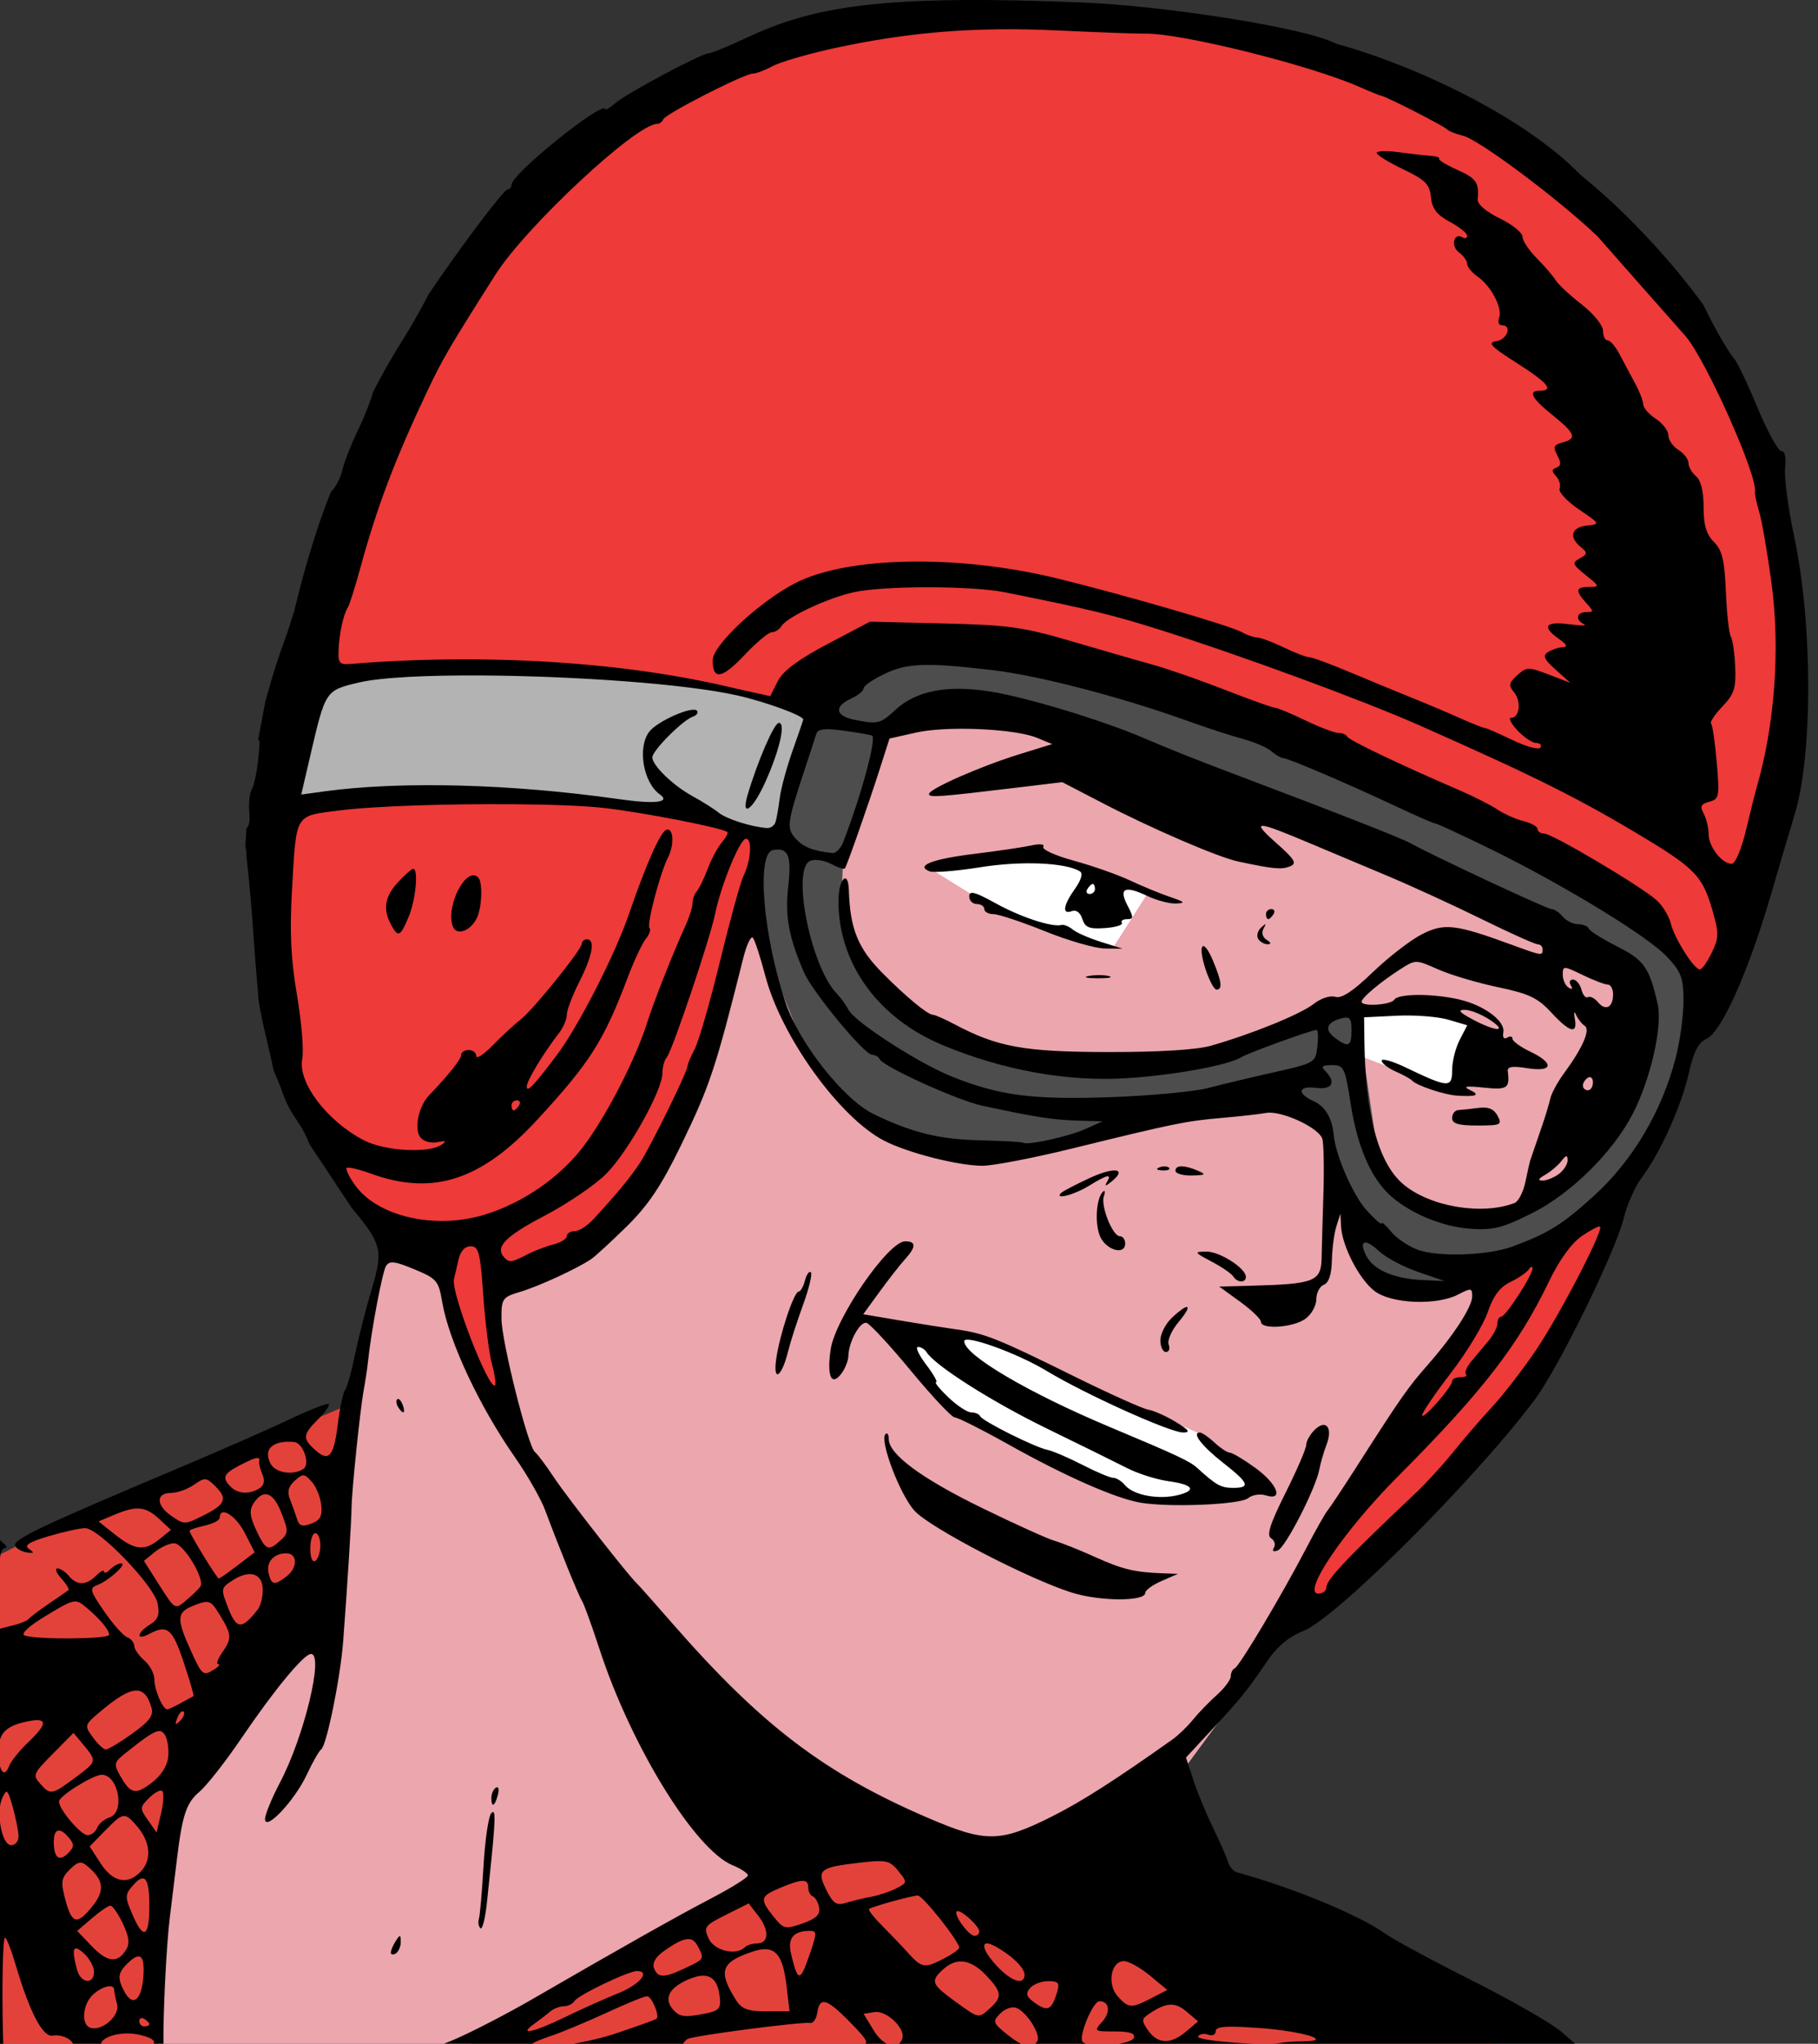 <?xml version="1.0" encoding="UTF-8" standalone="no"?>
<!-- Created with Inkscape (http://www.inkscape.org/) -->

<svg
   xmlns:dc="http://purl.org/dc/elements/1.1/"
   xmlns:cc="http://creativecommons.org/ns#"
   xmlns:rdf="http://www.w3.org/1999/02/22-rdf-syntax-ns#"
   xmlns:svg="http://www.w3.org/2000/svg"
   xmlns="http://www.w3.org/2000/svg"
   xmlns:sodipodi="http://sodipodi.sourceforge.net/DTD/sodipodi-0.dtd"
   xmlns:inkscape="http://www.inkscape.org/namespaces/inkscape"
   width="102.005mm"
   height="114.6mm"
   viewBox="0 0 361.436 406.062"
   id="svg6389"
   version="1.1"
   inkscape:version="0.91 r13725"
   sodipodi:docname="driver helmet.svg">
  <rect x="0" y="0" width="361.436" height="406.062" fill="#333333" stroke="none"/>
  <defs
     id="defs6391" />
  <sodipodi:namedview
     id="base"
     pagecolor="#ffffff"
     bordercolor="#666666"
     borderopacity="1.0"
     inkscape:pageopacity="0.0"
     inkscape:pageshadow="2"
     inkscape:zoom="0.99650604"
     inkscape:cx="-16.921048"
     inkscape:cy="178.91201"
     inkscape:document-units="px"
     inkscape:current-layer="layer1"
     showgrid="false"
     fit-margin-top="0"
     fit-margin-left="0"
     fit-margin-right="0"
     fit-margin-bottom="0"
     inkscape:window-width="1366"
     inkscape:window-height="705"
     inkscape:window-x="-8"
     inkscape:window-y="-8"
     inkscape:window-maximized="1" />
  <g
     inkscape:label="Layer 1"
     inkscape:groupmode="layer"
     id="layer1"
     transform="translate(-1224.106,-567.388)">
    <path
       style="fill:#e3423b;fill-rule:evenodd;stroke:none;stroke-width:1px;stroke-linecap:butt;stroke-linejoin:miter;stroke-opacity:1;fill-opacity:1"
       d="M 70.393 278.684 L 9.387 304.16 L 0 308.852 L 0 406.732 L 31.51 407.402 L 34.861 356.451 L 65.701 320.25 L 70.393 278.684 z M 168.945 365.166 L 91.176 406.732 L 299.004 406.732 L 168.945 365.166 z "
       transform="translate(1224.106,567.388)"
       id="path6984" />
    <path
       style="fill:#eca6ae;fill-rule:evenodd;stroke:none;stroke-width:1px;stroke-linecap:butt;stroke-linejoin:miter;stroke-opacity:1;fill-opacity:1"
       d="m 1255.615,973.45 4.022,-52.963 32.18,-37.543 0.67,-35.532 10.056,-34.862 24.135,8.045 17.431,-6.704 13.408,-17.431 12.068,-36.202 7.375,-23.464 15.419,-37.543 29.498,-4.693 72.405,24.135 56.985,30.169 12.738,18.772 -8.715,22.794 -14.749,20.783 -21.453,10.727 -13.408,26.146 -22.794,34.862 -12.738,21.453 -26.146,35.532 -54.304,-6.704 -27.487,16.09 -46.929,25.476 z"
       id="path6989"
       inkscape:connector-curvature="0" />
    <path
       style="fill:#ffffff;fill-rule:evenodd;stroke:none;stroke-width:1px;stroke-linecap:butt;stroke-linejoin:miter;stroke-opacity:1"
       d="m 1398.258,830.472 20.013,2.309 16.549,7.312 28.673,12.508 11.354,10.391 -11.354,2.694 -8.467,0 -16.549,-5.388 -25.016,-12.508 z"
       id="path6991"
       inkscape:connector-curvature="0" />
    <path
       style="fill:#4d4d4d;fill-rule:evenodd;stroke:none;stroke-width:1px;stroke-linecap:butt;stroke-linejoin:miter;stroke-opacity:1;fill-opacity:1;opacity:1"
       d="M 180.975 127.66 L 163.285 134.736 L 152.127 167.666 L 150.494 184.811 L 161.107 211.209 L 172.539 223.998 L 193.221 230.258 L 220.707 224.816 L 246.289 217.74 L 262.617 222.91 L 273.23 255.295 L 284.934 256.385 L 296.908 254.479 L 299.629 252.846 L 318.951 240.328 L 332.559 220.189 L 338.816 197.328 L 320.312 175.83 L 220.98 132.832 L 180.975 127.66 z M 194.311 140.996 L 322.762 191.342 L 325.754 213.385 L 313.779 232.436 L 300.99 242.232 L 288.471 241.961 L 274.592 233.797 L 269.693 200.596 L 264.795 200.596 L 243.84 208.76 L 217.986 211.752 L 190.5 207.398 L 170.361 191.07 L 167.367 176.375 L 167.641 170.387 L 176.621 144.262 L 194.311 140.996 z "
       transform="translate(1224.106,567.388)"
       id="path6993" />
    <path
       style="fill:#ffffff;fill-rule:evenodd;stroke:none;stroke-width:1px;stroke-linecap:butt;stroke-linejoin:miter;stroke-opacity:1"
       d="m 1494.049,768.484 18.314,0.502 7.275,3.763 -6.523,11.54 -19.067,-7.275 z"
       id="path7004"
       inkscape:connector-curvature="0" />
    <path
       style="fill:#ee3a38;fill-rule:evenodd;stroke:none;stroke-width:1px;stroke-linecap:butt;stroke-linejoin:miter;stroke-opacity:1;fill-opacity:1"
       d="m 1324.798,850.986 -3.266,-29.664 15.512,-5.171 13.063,-8.981 13.879,-25.854 12.246,-47.353 10.886,-32.113 17.689,-6.804 25.854,1.905 64.226,22.044 46.809,23.676 14.696,13.335 5.715,13.879 -8.981,24.765 -12.246,13.879 -20.955,13.063 -6.531,14.424 -26.398,38.372 -4.354,16.056 17.689,-17.145 28.575,-30.48 13.063,-22.588 8.164,-20.955 16.873,-37.284 12.518,-45.176 0.817,-29.391 -4.354,-29.664 -17.689,-30.48 -38.916,-36.467 -48.714,-17.689 -59.599,-2.721 -34.834,5.987 -40.549,22.316 -29.936,40.277 -16.328,42.726 -11.43,53.612 3.81,47.081 12.518,23.949 16.873,12.519 4.354,15.512 z"
       id="path7000"
       inkscape:connector-curvature="0" />
    <path
       style="fill:#b3b3b3;fill-rule:evenodd;stroke:#000000;stroke-width:1px;stroke-linecap:butt;stroke-linejoin:miter;stroke-opacity:1"
       d="m 1279.079,729.338 5.987,-27.759 25.037,-1.361 35.651,0.544 19.05,2.721 20.955,4.626 -7.076,27.214 -20.139,-7.076 -24.765,-1.905 -35.651,-0.816 -16.056,2.177 z"
       id="path6998"
       inkscape:connector-curvature="0" />
    <path
       style="fill:#ffffff;fill-rule:evenodd;stroke:none;stroke-width:1px;stroke-linecap:butt;stroke-linejoin:miter;stroke-opacity:1"
       d="m 1408.5,739.633 9.282,5.77 10.286,5.018 17.311,5.268 7.025,-11.039 -23.081,-7.777 z"
       id="path7002"
       inkscape:connector-curvature="0"
       sodipodi:nodetypes="ccccccc" />
    <path
       style="fill:#000000"
       d="m 1415.428,567.396 0,0.002 c -20.467,0.138 -31.688,2.255 -42.32,7.232 -3.97,1.859 -7.651,3.379 -8.18,3.379 -1.407,0 -16.315,7.959 -18.486,9.869 -1.02,0.898 -1.92,1.425 -2,1.174 -0.534,-1.684 -18.645,12.92 -18.645,15.035 0,0.508 -0.348,0.922 -0.773,0.922 -0.74,0 -9.505,11.634 -15.711,20.854 -5.06,9.724 -6.151,9.851 -11.065,19.484 -0.389,1.55 -1.756,4.992 -3.037,7.648 -1.281,2.656 -2.636,6.108 -3.01,7.672 -0.698,2.915 -2.338,4.525 -2.338,4.525 -3.19,7.935 -5.732,17.125 -7.244,23.542 -2.749,8.901 -2.486,6.377 -5.746,17.95 l -1.449,7.732 c 0.394,-0.133 0.326,0.916 0.02,3.818 -0.275,2.6 -0.849,5.294 -1.277,5.986 -0.428,0.692 -0.652,2.726 -0.498,4.52 0.145,1.684 0.054,2.585 -0.565,3.234 l -0.223,3.553 c 0.155,0.456 0.248,1.156 0.215,1.98 1.277,10.979 1.383,17.475 2.354,27.538 0,2.616 2.247,10.938 3.045,14.964 l 1.41,3.432 c 2.188,6.472 3.639,5.944 5.727,11.272 8.441,12.72 0,0 8.441,12.72 5.963,7.133 6.256,8.357 3.9,16.223 -1.129,3.768 -2.604,9.552 -3.279,12.852 -0.675,3.3 -1.559,6.45 -1.965,7 -0.406,0.55 -1.061,3.594 -1.453,6.764 -0.812,6.564 -1.784,7.674 -4.541,5.18 -2.523,-2.284 -2.448,-3.023 0.623,-6.094 1.408,-1.408 2.36,-2.764 2.113,-3.01 -0.246,-0.246 -3.761,1.125 -7.811,3.047 -4.05,1.922 -13.888,6.242 -21.863,9.6 -27.471,11.565 -33.095,14.23 -32.68,15.479 0.19,0.57 1.207,1.173 2.262,1.34 1.51,0.239 1.618,0.098 0.502,-0.662 -1.062,-0.725 -0.08,-1.363 3.932,-2.555 2.941,-0.874 6.195,-1.588 7.232,-1.588 2.694,0 13.683,11.41 14.389,14.939 0.452,2.26 0.113,3.2 -1.527,4.225 -2.645,1.652 -2.797,3.274 -0.176,1.871 3.637,-1.947 4.643,-1.129 6.893,5.609 1.22,3.654 2.095,6.692 1.945,6.75 -0.15,0.058 -1.278,0.668 -2.508,1.355 -1.23,0.688 -2.452,1.25 -2.715,1.25 -0.894,0 -2.549,-3.859 -2.549,-5.943 0,-1.142 -0.9,-2.845 -2,-3.787 -1.1,-0.942 -2,-2.241 -2,-2.885 0,-0.644 -0.633,-1.412 -1.406,-1.709 -0.773,-0.297 -2.822,-2.599 -4.555,-5.117 -2.869,-4.17 -2.988,-4.64 -1.344,-5.268 2.276,-0.869 6.019,-4.289 4.693,-4.289 -0.544,0 -1.529,0.539 -2.189,1.199 -0.66,0.66 -1.199,0.852 -1.199,0.428 0,-0.424 -0.708,-0.063 -1.572,0.801 -1.976,1.975 -3.827,1.999 -5.428,0.07 -0.685,-0.825 -1.71,-1.5 -2.277,-1.5 -0.568,0 -0.215,0.902 0.783,2.006 0.999,1.103 1.63,2.15 1.404,2.324 -0.226,0.176 -1.985,1.387 -3.91,2.695 -1.925,1.308 -3.725,2.669 -4,3.023 -0.275,0.354 -1.738,0.946 -3.25,1.316 l -2.441,0.598 0,22.053 c 0.62,-1.989 2.25,-2.977 5.537,-3.635 0.997,-0.199 1.744,-0.272 2.244,-0.209 1.501,0.188 0.769,1.587 -2.193,4.391 -1.707,1.615 -3.413,3.745 -3.789,4.732 -0.659,1.726 -1.395,1.513 -1.799,0 l 0,8.002 c 0.088,-0.598 0.226,-1.152 0.435,-1.613 0.402,-0.884 0.658,-1.356 0.906,-1.297 0.319,0.076 0.627,1.029 1.213,3.111 0.619,2.2 1.128,4.787 1.131,5.75 0,0.963 -0.649,1.75 -1.449,1.75 -1.095,0 -1.955,-2.18 -2.236,-4.568 l 0,44.01 0.648,0 -0.059,-2.191 c -0.234,-8.604 -0.041,-18.442 0.371,-18.854 0.015,-0.015 0.034,-0.021 0.055,-0.016 0.309,0.075 1.21,2.369 2.086,5.346 2.764,9.396 5.389,14.433 7.356,14.109 1.686,-0.277 3.53,0.522 4.066,1.605 l 5.568,0 c 0.182,-1.179 2.92,-2.155 5.719,-2.031 0.467,0.021 0.936,0.072 1.395,0.158 2.56,0.48 3.72,1.168 3.354,1.873 l 1.943,0 c -0.097,-5.607 0.543,-19.202 1.242,-24.941 0.536,-4.4 1.196,-9.8 1.465,-12 1.043,-8.519 1.861,-10.948 4.416,-13.098 1.453,-1.222 5.212,-6.008 8.354,-10.633 6.589,-9.701 12.432,-16.77 13.859,-16.77 2.596,0 -1.367,16.415 -6.166,25.537 -1.639,3.116 -2.98,6.38 -2.98,7.252 0,2.593 5.896,-3.659 8.289,-8.789 1.155,-2.475 2.449,-4.742 2.875,-5.039 1.077,-0.75 3.813,-14.194 4.367,-21.451 0.809,-10.606 1.648,-23.936 1.668,-26.51 0.026,-3.332 1.722,-19.723 2.432,-23.5 0.31,-1.65 0.682,-4.125 0.826,-5.5 0.647,-6.178 2.855,-17.887 3.6,-19.092 0.249,-0.404 0.556,-0.638 1.045,-0.689 0.815,-0.085 2.139,0.341 4.564,1.346 4.459,1.848 4.839,2.289 5.547,6.459 1.33,7.831 7.379,20.75 14.449,30.865 2.456,3.514 5.158,8.239 6.004,10.5 2.936,7.846 6.709,17.117 7.371,18.111 0.366,0.55 1.916,4.825 3.443,9.5 6.324,19.354 18.962,39.87 26.48,42.984 1.671,0.692 3.039,1.599 3.039,2.014 0,0.415 -3.263,2.458 -7.25,4.541 -6.929,3.619 -17.228,9.417 -35.75,20.131 -4.675,2.704 -11.425,6.202 -15,7.774 -0.88,0.387 -1.661,0.707 -2.422,0.998 l 17.537,0 c 0.4,-0.316 1.876,-0.94 3.635,-1.518 2.062,-0.678 7.014,-2.738 11.004,-4.578 3.99,-1.84 7.673,-3.346 8.184,-3.346 0.921,0 2.559,3.853 1.904,4.477 -0.188,0.179 -3.839,1.494 -8.113,2.924 -2.528,0.846 -5.553,1.556 -8.336,2.041 l 21.727,0 c 0.164,-0.333 0.483,-0.696 0.861,-0.93 1.063,-0.657 22.77,-3.492 24.447,-3.193 0.563,0.1 1.178,-0.831 1.367,-2.068 0.216,-1.413 0.606,-2.128 1.367,-2.084 0.979,0.057 2.573,1.369 5.205,4.061 2.747,2.81 3.541,3.809 2.984,4.215 l 4.254,0 c -0.882,-0.467 -1.804,-1.353 -2.58,-2.623 l -2.027,-3.318 2.213,-0.348 c 0.147,-0.023 0.298,-0.031 0.455,-0.024 2.352,0.102 5.652,3.413 5.033,5.274 -0.153,0.461 -0.382,0.805 -0.664,1.039 l 24.248,0 c -0.784,-0.388 -1.694,-0.998 -2.783,-1.879 -2.81,-2.273 -2.895,-2.534 -1.328,-4.131 0.69,-0.703 1.671,-1.162 2.471,-1.213 0.267,-0.017 0.512,0.012 0.721,0.092 2.091,0.802 4.953,5.37 4.164,6.646 -0.118,0.191 -0.251,0.349 -0.391,0.484 l 10.066,0 c -0.34,-0.112 -0.587,-0.254 -0.695,-0.43 -0.755,-1.222 2.112,-8.012 3.383,-8.012 1.973,0 2.268,2.167 0.553,4.062 -1.708,1.887 -1.645,1.938 2.484,1.938 2.945,0 4.112,0.381 3.824,1.25 -0.172,0.518 -1.412,0.928 -2.955,1.191 l 26.834,0 c -5.042,-0.164 -11.493,-0.853 -11.131,-1.439 0.31,-0.502 1.224,-0.661 2.031,-0.352 0.81,0.311 1.469,0 1.469,-0.691 0,-0.598 0.792,-0.882 2.967,-0.9 1.305,-0.011 3.107,0.073 5.535,0.244 8.693,0.614 15.287,2.606 8.83,2.668 -1.742,0.017 -3.768,0.161 -4.5,0.32 -0.324,0.071 -0.794,0.118 -1.34,0.15 l 59.943,0 -2.668,-2.342 c -1.865,-1.637 -9.887,-6.241 -17.828,-10.23 -7.941,-3.989 -15.787,-8.229 -17.438,-9.422 -4.89,-3.536 -18.475,-9.131 -29.273,-12.057 -0.7,-0.19 -1.51,-1.142 -1.799,-2.117 -0.289,-0.975 -1.626,-4.024 -2.971,-6.774 -1.345,-2.75 -3.101,-7.005 -3.904,-9.457 l -1.461,-4.457 5.203,-5.6 c 5.753,-6.189 6.893,-7.602 11.062,-13.715 1.897,-2.781 4.25,-4.729 7,-5.799 6.564,-2.554 34.172,-30.108 46.039,-45.947 4.706,-6.281 16.071,-29.411 17.701,-36.025 0.678,-2.75 2.296,-6.41 3.596,-8.133 3.661,-4.851 7.918,-14.276 9.361,-20.727 0.966,-4.318 1.89,-6.113 3.523,-6.857 3.007,-1.37 8.341,-13.315 12.854,-28.783 2.006,-6.875 4.078,-13.876 4.604,-15.559 3.693,-11.821 3.689,-37.94 -0.01,-55.344 -1.216,-5.721 -2.035,-11.909 -1.82,-13.75 0.244,-2.093 -0.042,-3.348 -0.766,-3.348 -0.636,0 -2.834,-4.048 -4.885,-8.994 -2.05,-4.947 -4.149,-9.254 -4.664,-9.572 -2.636,-3.56 -5.945,-10.5 -5.945,-10.5 -6.74,-9.217 -15.607,-18.682 -24.424,-25.818 -11.408,-11.716 -33.153,-21.826 -48.586,-26.043 -6.099,-3.264 -34.923,-7.586 -50.438,-8.195 -9.198,-0.361 -17.047,-0.534 -23.869,-0.488 z m 7.047,5.816 c 3.805,-0.048 7.723,0.028 11.822,0.221 8.25,0.387 16.069,0.674 17.377,0.639 6.952,-0.19 32.698,6.185 42.623,10.553 2.2,0.968 4.225,1.788 4.5,1.822 0.921,0.115 12.493,6.03 13,6.645 0.275,0.333 1.695,0.899 3.156,1.256 3.193,0.781 18.988,12.585 26.76,19.998 5.937,6.78 12.224,13.845 17.516,19.852 4.095,4.783 14.428,27.984 13.781,30.945 -0.076,0.351 0.309,2.151 0.856,4 0.546,1.849 1.646,8.227 2.445,14.172 1.756,13.065 0.632,28.262 -3.01,40.691 -0.242,0.825 -1.167,4.537 -2.055,8.25 -0.937,3.92 -2.143,6.75 -2.877,6.75 -1.939,0 -4.572,-3.395 -4.572,-5.895 0,-1.23 -0.44,-3.057 -0.977,-4.061 -0.78,-1.457 -0.555,-1.933 1.119,-2.371 1.958,-0.512 2.054,-1.021 1.478,-7.775 -0.339,-3.974 -0.849,-7.458 -1.133,-7.742 -0.284,-0.284 0.728,-1.815 2.248,-3.402 2.349,-2.452 2.731,-3.633 2.551,-7.855 -0.117,-2.733 -0.509,-5.446 -0.871,-6.031 -0.362,-0.586 -0.804,-4.597 -0.984,-8.914 -0.263,-6.301 -0.733,-8.253 -2.381,-9.9 -1.508,-1.508 -2.051,-3.344 -2.051,-6.93 0,-3.116 -0.542,-5.328 -1.5,-6.123 -0.825,-0.685 -1.5,-1.86 -1.5,-2.613 0,-0.753 -0.9,-1.932 -2,-2.619 -1.1,-0.687 -2,-1.988 -2,-2.893 0,-0.904 -1.125,-2.382 -2.5,-3.283 -1.375,-0.901 -2.506,-2.19 -2.506,-2.865 0,-0.675 -0.74,-2.577 -1.637,-4.227 -0.897,-1.65 -2.278,-4.237 -3.068,-5.75 -0.79,-1.512 -1.854,-2.75 -2.363,-2.75 -0.51,0 -0.926,-0.862 -0.926,-1.916 0,-1.069 -1.879,-3.378 -4.25,-5.223 -2.337,-1.819 -4.67,-3.994 -5.184,-4.834 -0.513,-0.84 -2.201,-2.799 -3.75,-4.354 -1.549,-1.555 -2.816,-3.474 -2.816,-4.264 0,-0.79 -2.038,-2.425 -4.527,-3.635 -2.666,-1.295 -4.469,-2.833 -4.385,-3.738 0.313,-3.392 -0.249,-4.207 -4.084,-5.924 -2.198,-0.984 -3.811,-1.974 -3.584,-2.201 0.227,-0.227 -0.562,-0.484 -1.754,-0.572 -1.192,-0.088 -4.079,-0.417 -6.416,-0.73 -2.337,-0.314 -4.244,-0.242 -4.236,0.16 0.01,0.402 2.371,1.86 5.25,3.24 4.43,2.123 5.281,2.975 5.533,5.547 0.225,2.289 1.15,3.5 3.75,4.9 1.898,1.022 3.453,2.264 3.453,2.76 0,0.496 -0.42,0.643 -0.932,0.326 -1.715,-1.06 -2.396,1.744 -0.721,2.969 0.909,0.665 1.652,1.695 1.652,2.291 0,0.596 0.943,1.746 2.098,2.555 2.692,1.885 4.979,6.28 4.252,8.174 -0.31,0.808 -0.066,1.469 0.543,1.469 2.1,0 1.102,2.861 -1.109,3.18 -1.818,0.262 -1.099,1.032 4,4.273 6.196,3.939 7.564,5.547 4.717,5.547 -2.482,0 -1.718,1.491 2.5,4.881 4.529,3.64 4.888,4.653 1.924,5.428 -1.727,0.452 -1.896,0.878 -1.008,2.537 0.792,1.48 0.749,2.111 -0.174,2.449 -0.951,0.349 -0.968,0.746 -0.07,1.701 0.644,0.686 0.962,1.794 0.705,2.463 -0.257,0.669 1.466,2.527 3.828,4.129 4.267,2.894 4.277,2.914 1.545,3.229 -3.051,0.351 -3.583,2.248 -1.188,4.236 1.409,1.169 1.392,1.394 -0.18,2.273 -1.57,0.879 -1.452,1.209 1.188,3.32 2.788,2.231 2.821,2.348 0.68,2.348 -2.681,0.006 -2.816,0.725 -0.596,3.178 1.54,1.702 1.54,1.828 0,1.828 -1.942,0 -2.208,1.581 -0.404,2.404 0.688,0.319 -0.662,0.316 -3,0 -4.723,-0.639 -5.494,0.489 -2,2.926 1.571,1.096 1.798,1.59 0.75,1.637 -0.825,0.037 -2.136,0.471 -2.912,0.963 -1.133,0.717 -0.837,1.408 1.5,3.504 l 2.912,2.611 -4.285,-1.643 c -4.035,-1.547 -4.402,-1.538 -6.26,0.143 -1.672,1.513 -1.769,2.025 -0.641,3.371 1.493,1.78 1.128,5.088 -0.562,5.088 -0.606,0 -0.044,1.125 1.248,2.5 1.292,1.375 2.971,2.5 3.732,2.5 0.761,0 1.133,0.41 0.824,0.91 -0.309,0.5 -2.809,-0.175 -5.555,-1.5 -2.746,-1.325 -5.245,-2.41 -5.553,-2.41 -0.308,0 -2.447,-0.848 -4.754,-1.887 -2.307,-1.038 -6.67,-2.883 -9.695,-4.098 -3.025,-1.215 -8.595,-3.514 -12.379,-5.111 -3.784,-1.597 -7.384,-2.918 -8,-2.938 -0.616,-0.019 -2.921,-0.904 -5.121,-1.967 -2.2,-1.063 -4.569,-1.946 -5.264,-1.965 -0.695,-0.019 -2.045,-0.49 -3,-1.045 -2.149,-1.249 -23.3,-7.401 -36.736,-10.686 -19.664,-4.807 -41.764,-4.407 -52.111,0.945 -7.125,3.685 -16.389,12.33 -16.389,15.293 0,4.022 1.835,3.734 6.293,-0.986 2.367,-2.506 4.822,-4.557 5.455,-4.557 0.633,0 1.511,-0.562 1.951,-1.25 1.164,-1.819 9.091,-5.528 14.301,-6.693 5.967,-1.335 23.499,-1.327 30.174,0.014 16.893,3.393 21.303,4.461 30.826,7.469 16.037,5.065 40.232,13.968 51.5,18.949 23.142,10.23 32.038,14.682 45,22.52 9.668,5.846 11.327,7.595 13.145,13.846 1.447,4.976 1.447,5.732 -0.014,8.795 l 0,-0.004 c -0.879,1.843 -1.944,3.346 -2.365,3.346 -1.168,-0.01 -5.052,-6.153 -5.785,-9.148 -0.357,-1.46 -1.625,-3.533 -2.816,-4.605 -3.071,-2.765 -20.745,-13.24 -22.338,-13.24 -0.73,0 -1.326,-0.4 -1.326,-0.891 0,-0.49 -1.238,-1.196 -2.75,-1.568 -1.512,-0.372 -3.875,-1.421 -5.25,-2.332 -1.375,-0.911 -4.75,-2.624 -7.5,-3.805 -11.586,-4.976 -22.023,-9.955 -22.334,-10.654 -0.183,-0.412 -0.972,-0.75 -1.754,-0.75 -0.782,0 -3.755,-1.125 -6.605,-2.5 -2.85,-1.375 -5.557,-2.5 -6.016,-2.5 -0.459,0 -4.889,-1.585 -9.846,-3.521 -4.956,-1.937 -11.359,-4.17 -14.229,-4.963 -2.869,-0.793 -10.167,-2.9 -16.217,-4.682 -9.75,-2.872 -12.663,-3.28 -25.617,-3.586 l -14.615,-0.346 -8.385,4.41 c -5.723,3.01 -8.859,5.327 -9.883,7.299 -0.825,1.589 -1.51,2.973 -1.521,3.076 -0.012,0.103 -3.387,-0.631 -7.5,-1.631 -21.323,-5.185 -49.268,-6.935 -75.979,-4.76 -2.18,0.178 -2.484,-0.181 -2.375,-2.797 0.138,-3.322 0.942,-6.992 1.857,-8.473 0.328,-0.531 1.431,-4.016 2.451,-7.746 3.358,-12.275 6.898,-21.613 13.371,-35.281 2.968,-6.267 4.462,-8.817 13.502,-23.043 6.072,-9.556 27.959,-29.957 32.139,-29.957 0.488,0 1.037,-0.405 1.221,-0.9 0.398,-1.074 16.129,-9.1 17.836,-9.1 0.654,0 2.384,-0.652 3.844,-1.449 1.46,-0.798 6.704,-2.348 11.654,-3.443 11.347,-2.511 21.762,-3.758 33.178,-3.9 z m -14.893,126.299 c 3.168,-0.097 7.417,0.261 13.957,1.035 9.096,1.077 25.262,5.274 38.258,9.934 4.125,1.479 9.3,3.167 11.5,3.752 2.2,0.585 4.71,1.674 5.578,2.42 0.868,0.746 1.917,1.357 2.332,1.357 0.956,0 12.874,5.092 22.393,9.566 4.017,1.888 7.563,3.434 7.881,3.434 0.318,0 5.158,2.237 10.756,4.971 14.512,7.087 31.512,17.447 35.31,21.518 2.821,3.023 3.25,4.184 3.25,8.787 0,2.917 -0.695,7.988 -1.543,11.266 -2.764,10.685 -8.608,20.519 -16.359,27.523 -6.267,5.664 -9.026,7.373 -16.098,9.98 -4.878,1.799 -14.842,2.127 -18.877,0.621 -1.857,-0.693 -4.22,-2.302 -5.25,-3.574 -1.03,-1.272 -1.873,-2.01 -1.873,-1.641 0,0.37 -1.346,-0.801 -2.99,-2.602 -2.666,-2.919 -6.126,-10.79 -6.527,-14.85 -0.346,-3.498 -1.677,-5.767 -4.002,-6.826 -3.419,-1.558 -3.115,-3.108 0.519,-2.648 3.174,0.402 3.999,-1.124 1.799,-3.324 -0.933,-0.933 -0.638,-1.201 1.322,-1.201 2.373,0 2.59,0.453 3.723,7.74 1.281,8.242 3.894,14.405 7.594,17.916 3.821,3.626 10.426,6.434 16.1,6.848 4.62,0.336 6.406,-0.111 12.391,-3.105 7.698,-3.851 16.071,-12.118 19.992,-19.742 3.539,-6.88 5.934,-17.362 4.959,-21.701 -1.653,-7.355 -2.68,-8.82 -8.09,-11.545 -2.909,-1.465 -5.44,-3.057 -5.623,-3.537 -0.183,-0.48 -1.14,-0.873 -2.127,-0.873 -0.987,0 -2.354,-0.675 -3.039,-1.5 -0.685,-0.825 -1.692,-1.5 -2.238,-1.5 -0.874,0 -23.205,-10.427 -28.129,-13.135 -1.792,-0.985 -14.64,-6.03 -32.633,-12.811 -9.606,-3.62 -14.704,-5.639 -20.5,-8.119 -8.182,-3.501 -23.229,-8.05 -30.316,-9.164 -8.671,-1.363 -14.771,-0.161 -18.979,3.74 -2.905,2.694 -3.382,2.803 -8.08,1.863 -3.764,-0.753 -4.044,-2.635 -0.625,-4.193 1.375,-0.626 2.5,-1.548 2.5,-2.049 0,-0.501 1.94,-1.823 4.311,-2.938 2.22,-1.044 4.306,-1.596 7.475,-1.693 z m -87.455,2.082 c 18.098,0.123 40.316,1.637 50.67,3.99 5.559,1.264 13,3.987 13,4.758 0,0.131 -0.954,2.922 -2.121,6.203 -1.167,3.281 -2.318,7.54 -2.557,9.465 -0.239,1.925 -0.621,4.062 -0.848,4.75 -0.227,0.688 -0.989,1.204 -1.693,1.148 -3.203,-0.256 -8.015,-1.785 -9.572,-3.041 -0.94,-0.758 -3.284,-2.239 -5.209,-3.291 -3.877,-2.118 -8,-6.095 -8,-7.717 0,-1.32 5.992,-7.349 8,-8.051 0.825,-0.288 1.21,-0.838 0.858,-1.221 -0.908,-0.984 -7.891,2.1 -9.473,4.184 -2.378,3.132 -1.215,10.069 2.086,12.434 2.262,1.62 -0.903,1.988 -8.182,0.951 -21.267,-3.031 -43.335,-3.612 -58.441,-1.539 l -4.65,0.637 1.836,-7.887 c 2.98,-12.799 2.989,-12.81 9.623,-14.373 4.439,-1.046 13.815,-1.474 24.674,-1.4 z m 58.82,9.416 c -0.921,0 -4.186,7.514 -6.191,14.25 -1.429,4.799 1.015,3.056 3.506,-2.5 2.857,-6.372 4.085,-11.75 2.686,-11.75 z m 36.436,1.17 c 5.829,8.9e-4 12.132,0.664 14.914,1.811 l 3,1.236 -6.5,2.01 c -7.76,2.401 -18,6.901 -18,7.91 0,0.74 1.962,0.597 17.5,-1.273 l 9,-1.084 8,4.152 c 9.853,5.115 22.985,10.767 27,11.621 6.979,1.484 8.567,1.636 10.238,0.975 1.492,-0.59 1.072,-1.311 -2.738,-4.699 -5.104,-4.538 -4.181,-4.512 7,0.205 3.575,1.508 10.371,4.365 15.102,6.348 4.731,1.983 13.184,5.857 18.785,8.611 5.601,2.754 10.618,5.008 11.148,5.008 0.531,0 0.965,0.45 0.965,1 0,1.321 -0.082,1.308 -6.213,-0.936 -11.138,-4.076 -13.346,-4.33 -17.807,-2.055 -2.236,1.141 -6.622,4.529 -9.744,7.529 -3.96,3.805 -6.216,5.286 -7.461,4.891 -1.011,-0.321 -2.886,0.299 -4.326,1.432 -2.593,2.039 -12.356,6.002 -20.449,8.299 -2.831,0.804 -10.433,1.265 -20.5,1.244 -16.654,-0.035 -21.894,-0.989 -30.486,-5.553 -1.917,-1.018 -3.826,-1.852 -4.242,-1.852 -1.024,0 -5.453,-3.671 -10.09,-8.363 -4.814,-4.872 -6.379,-8.75 -6.613,-16.387 -0.13,-4.25 -2.068,-2.25 -2.068,2.135 0,12.446 7.852,23.285 20.764,28.66 11.966,4.981 24.768,7.285 36.447,6.557 9.514,-0.594 20.327,-2.577 22.961,-4.211 1.358,-0.843 13.886,-5.377 14.877,-5.387 0.302,-0.002 0.377,1.476 0.166,3.283 -0.378,3.236 -0.509,3.313 -8.549,5.117 -4.491,1.008 -10.416,2.422 -13.166,3.143 -2.75,0.721 -11.525,1.542 -19.5,1.824 -15.45,0.548 -22.142,-0.333 -31.613,-4.164 -6.581,-2.662 -19.064,-10.733 -20.367,-13.168 -0.554,-1.036 -1.595,-2.481 -2.314,-3.211 -5.228,-5.306 -9.142,-24.955 -5.268,-26.441 0.934,-0.358 2.792,-0.067 4.129,0.648 1.337,0.716 2.559,1.113 2.717,0.883 0.436,-0.637 4.65,-12.643 6.883,-19.613 l 1.986,-6.195 5.314,-1.189 c 2.294,-0.513 5.622,-0.751 9.119,-0.75 z m -26.934,0.096 c 0.768,-0.014 1.778,0.07 3.09,0.246 2.617,0.35 5.279,0.799 5.916,0.996 1.024,0.317 -2.123,11.969 -5.738,21.242 -0.482,1.238 -1.449,2.188 -2.148,2.113 -3.818,-0.409 -5.739,-1.169 -7.297,-2.891 -1.862,-2.057 -1.718,-3.062 2.062,-14.473 0.911,-2.75 1.835,-5.591 2.053,-6.312 0.182,-0.603 0.783,-0.899 2.062,-0.922 z m -62.559,14.895 c 7.595,0.055 14.445,0.301 18.406,0.758 7.909,0.913 23.269,3.911 24.41,4.764 0.226,0.169 -0.263,1.097 -1.086,2.062 -0.823,0.966 -2.092,3.331 -2.82,5.256 -0.729,1.925 -1.702,3.929 -2.164,4.451 -0.462,0.522 -0.84,1.578 -0.84,2.348 0,0.769 -0.647,2.818 -1.438,4.551 -2.486,5.45 -6.259,14.991 -7.57,19.15 -2.246,7.122 -7.847,18.083 -12.408,24.279 -4.709,6.396 -12.379,11.715 -20.201,14.012 -9.818,2.883 -21.082,0.248 -25.508,-5.967 -1.151,-1.616 -1.89,-3.143 -1.641,-3.393 0.249,-0.249 2.436,0.265 4.859,1.141 12.328,4.457 21.943,1.316 33.117,-10.816 10.466,-11.364 13.133,-15.566 17.928,-28.256 1.247,-3.3 2.852,-6.71 3.566,-7.58 0.714,-0.87 1.038,-1.843 0.719,-2.162 -0.603,-0.603 2.119,-10.947 3.684,-13.994 1.305,-2.543 1.101,-5.999 -0.326,-5.523 -1.16,0.387 -4.082,6.972 -7.436,16.76 -2.805,8.185 -10.127,22.467 -14.424,28.135 -4.541,5.99 -5.855,7.367 -5.889,6.16 -0.031,-1.139 3.156,-6.437 6.467,-10.748 0.825,-1.074 1.5,-2.685 1.5,-3.58 0,-0.895 1.123,-3.841 2.496,-6.547 2.613,-5.15 3.197,-8.42 1.504,-8.42 -0.55,0 -1,0.376 -1,0.836 0,1.167 -9.829,13.338 -12.246,15.164 -1.092,0.825 -3.51,3.057 -5.371,4.959 -1.861,1.902 -3.383,2.915 -3.383,2.25 0,-0.664 -0.675,-1.209 -1.5,-1.209 -0.825,0 -1.5,0.428 -1.5,0.949 0,0.857 -2.483,3.986 -6.393,8.059 -2.117,2.205 -3.031,6.776 -1.682,8.402 0.632,0.761 2.144,1.166 3.361,0.9 1.607,-0.351 1.843,-0.221 0.861,0.475 -2.539,1.801 -11.357,1.308 -15.531,-0.867 -7.331,-3.821 -13.148,-11.516 -12.219,-16.162 0.331,-1.653 -0.137,-7.336 -1.039,-12.627 -1.204,-7.065 -1.473,-12.544 -1.012,-20.625 0.9,-15.772 0.416,-14.948 9.469,-16.109 6.887,-0.884 21.618,-1.326 34.277,-1.234 z m 46.518,6.855 c 1.293,-0.017 0.992,4.423 -0.504,7.426 -0.564,1.133 -2.645,8.696 -4.625,16.809 -1.98,8.112 -4.246,15.987 -5.035,17.5 -0.789,1.513 -1.438,3.049 -1.441,3.414 -0.01,1.119 -7.41,16.149 -9.52,19.336 -1.913,2.89 -4.527,6.049 -9.19,11.109 -1.211,1.315 -2.899,2.391 -3.75,2.391 -0.851,0 -1.547,0.441 -1.547,0.98 0,0.54 -1.208,1.284 -2.684,1.654 -1.476,0.37 -3.838,1.277 -5.25,2.014 -2.929,1.529 -3.472,1.614 -4.4,0.686 -2.084,-2.084 -0.071,-4.231 7.851,-8.377 4.684,-2.451 10.267,-6.257 12.408,-8.457 4.385,-4.506 11.074,-16.515 11.074,-19.883 0,-1.219 0.392,-2.644 0.871,-3.166 1.042,-1.136 8.573,-23.471 9.594,-28.451 1.184,-5.774 4.956,-14.968 6.146,-14.984 z m 58.709,1.135 c -0.411,-0.052 -1.076,0.011 -1.922,0.197 -1.594,0.35 -6.718,1.107 -11.387,1.682 -8.409,1.036 -11.782,2.354 -8.877,3.469 0.808,0.31 5.368,-0.059 10.133,-0.822 8.106,-1.298 16.899,-0.927 19.748,0.834 0.632,0.391 0.252,1.71 -0.998,3.465 -2.353,3.304 -2.611,5.191 -0.607,4.422 0.85,-0.326 1.672,0.29 2.072,1.551 0.543,1.713 1.357,2.042 4.494,1.822 2.106,-0.148 3.621,-0.607 3.367,-1.02 -0.254,-0.412 0.212,-0.75 1.037,-0.75 1.316,0 1.325,-0.338 0.072,-2.75 -1.775,-3.418 -0.536,-3.992 3.986,-1.846 1.85,0.878 4.419,1.548 5.711,1.49 1.916,-0.086 1.704,-0.322 -1.15,-1.283 -1.925,-0.648 -5.525,-2.127 -8,-3.287 -2.475,-1.16 -7.504,-2.931 -11.176,-3.934 -3.671,-1.003 -6.417,-2.241 -6.102,-2.752 0.168,-0.271 0.01,-0.437 -0.402,-0.488 z m -52.291,1.021 c 2.154,0.037 2.595,1.943 1.988,7.32 -0.667,5.918 0.096,10.08 3.141,17.1 1.672,3.855 11.928,16.27 13.508,16.35 0.642,0.033 1.317,0.412 1.5,0.844 0.624,1.468 15.448,8.204 20.4,9.27 10.59,2.279 14.116,2.831 18.934,2.967 l 5,0.143 -3.5,1.572 c -3.248,1.459 -11.64,3.289 -12.256,2.674 -0.149,-0.149 -4.09,-0.362 -8.758,-0.475 -7.971,-0.193 -13.456,-1.552 -20.986,-5.201 -5.929,-2.873 -14.791,-14.069 -17.494,-22.1 -4.507,-13.391 -5.859,-29.783 -2.506,-30.369 0.38,-0.066 0.722,-0.099 1.029,-0.094 z m -72.578,3.828 c -0.301,0 -1.651,1.191 -3,2.646 -2.639,2.848 -3.059,5.35 -1.416,8.42 1.419,2.651 1.845,2.466 3.516,-1.533 1.414,-3.383 1.994,-9.533 0.9,-9.533 z m 11.961,1.281 c -2.362,0.032 -5.399,6.708 -4.061,10.195 0.703,1.832 3.339,0.971 4.676,-1.527 1.091,-2.039 1.309,-7.279 0.342,-8.246 -0.295,-0.295 -0.62,-0.426 -0.957,-0.422 z m 123.147,1.719 c 0.243,0 0.441,0.45 0.441,1 0,0.55 -0.476,1 -1.059,1 -0.582,0 -0.781,-0.45 -0.441,-1 0.34,-0.55 0.816,-1 1.059,-1 z m -23.982,1.779 c -0.417,0.003 -0.576,0.242 -0.576,0.691 0,0.842 0.675,1.529 1.5,1.529 0.825,0 1.5,0.45 1.5,1 0,0.55 0.813,1 1.807,1 0.994,0 5.606,1.531 10.25,3.402 l 0,0.002 c 4.644,1.871 10.018,3.415 11.943,3.432 l 3.5,0.031 -4.281,-1.338 c -2.355,-0.735 -4.895,-1.847 -5.644,-2.469 -0.75,-0.622 -1.748,-1.028 -2.219,-0.904 -1.884,0.497 -8.142,-1.56 -13.105,-4.309 -2.57,-1.423 -3.979,-2.073 -4.674,-2.068 z m 59.482,3.221 c -0.582,0 -1.059,0.45 -1.059,1 0,0.55 0.199,1 0.441,1 0.243,0 0.719,-0.45 1.059,-1 0.34,-0.55 0.141,-1 -0.441,-1 z m -1.193,3.029 c -0.074,-0.03 -0.345,0.185 -0.832,0.635 -0.693,0.639 -0.957,1.652 -0.588,2.25 0.37,0.598 1.208,1.08 1.863,1.07 0.783,-0.01 0.719,-0.313 -0.188,-0.887 -0.816,-0.517 -1.062,-1.43 -0.604,-2.236 0.3,-0.527 0.422,-0.802 0.348,-0.832 z m -102.043,2.604 c 0.061,-0.012 0.116,0.007 0.164,0.062 0.383,0.443 1.492,3.841 2.465,7.551 3.172,12.103 14.753,28.17 23.609,32.758 4.694,2.432 14.758,4.994 19.584,4.994 2.121,-0.002 10.155,-1.551 17.855,-3.441 20.371,-5.001 22.563,-5.447 29.807,-6.076 3.613,-0.314 7.512,-0.752 8.666,-0.975 2.999,-0.578 10.653,2.956 11.236,5.188 0.271,1.037 0.363,5.917 0.205,10.846 -0.158,4.929 -0.317,10.619 -0.352,12.645 -0.083,4.81 -1.314,5.308 -13.963,5.646 l -6.4,0.17 4.15,3.006 c 2.283,1.653 4.15,3.453 4.15,4 0,1.565 6.318,1.16 8.777,-0.562 1.222,-0.856 2.223,-2.608 2.223,-3.893 0,-1.285 0.675,-2.596 1.5,-2.912 0.986,-0.378 1.534,-2.044 1.6,-4.857 0.055,-2.355 0.46,-5.406 0.9,-6.781 l 0.801,-2.5 0.121,2.5 c 0.19,3.9 3.547,10.436 6.588,12.828 3.309,2.603 12.387,2.996 16.74,0.725 2.513,-1.311 2.75,-1.279 2.75,0.367 0,2.096 -3.718,7.81 -8.957,13.766 -3.819,4.342 -5.264,6.409 -13.842,19.814 -2.815,4.4 -5.502,8.453 -5.971,9.006 -0.469,0.553 -2.377,3.928 -4.24,7.5 -4.878,9.351 -13.273,23.438 -14.199,23.828 -0.435,0.183 -0.791,0.896 -0.791,1.584 0,0.688 -1.25,2.365 -2.777,3.727 -1.528,1.361 -3.665,3.574 -4.75,4.916 -1.085,1.342 -2.927,3.115 -4.092,3.939 -11.54,8.172 -18.09,12.353 -23.951,15.291 -10.317,5.171 -13.114,5.206 -24.516,0.318 -20.618,-8.839 -33.228,-18.415 -50.914,-38.668 -3.574,-4.093 -6.749,-7.666 -7.057,-7.941 -1.55,-1.387 -13.839,-17.081 -16.445,-21 -1.646,-2.475 -3.365,-4.772 -3.82,-5.106 -1.376,-1.006 -6.677,-22.093 -6.678,-26.566 -8e-4,-3.956 0.195,-4.23 3.75,-5.293 3.762,-1.125 11.423,-4.664 14.146,-6.535 0.801,-0.55 3.977,-3.475 7.059,-6.5 4.227,-4.149 6.856,-8.079 10.707,-16 5.755,-11.838 6.896,-15.26 12.424,-37.305 0.58,-2.312 1.307,-3.978 1.736,-4.062 z m 89.684,1.725 c -0.501,0.071 -0.459,1.756 0.492,4.639 0.727,2.203 1.7,4.004 2.162,4.004 1.225,0 1.035,-1.595 -0.674,-5.686 -0.874,-2.091 -1.591,-3.012 -1.98,-2.957 z m 42.406,3.141 c 0.953,-0.002 2.074,0.493 4.314,1.484 2.468,1.092 7.815,2.681 11.881,3.531 6.144,1.284 7.933,2.131 10.592,5.016 3.695,4.009 5.29,4.424 4.695,1.221 -0.235,-1.269 -0.129,-1.596 0.244,-0.75 0.363,0.825 1.135,1.809 1.715,2.186 1.19,0.773 -0.366,4.342 -4.121,9.457 -1.269,1.728 -2.489,3.978 -2.711,5 -0.222,1.022 -0.949,3.432 -1.615,5.357 -1.292,3.735 -2.132,6.188 -2.398,7 -0.09,0.275 -0.51,2.157 -0.933,4.182 -0.424,2.024 -1.396,3.92 -2.16,4.213 -6.511,2.499 -16.912,0.729 -22.18,-3.775 -4.92,-4.207 -7.498,-13.815 -7.68,-28.619 l -0.055,-4.5 6.5,-0.318 c 3.575,-0.175 8.189,0.181 10.254,0.791 l 3.754,1.109 -1.504,2.91 c -0.827,1.6 -1.504,4.311 -1.504,6.025 0,3.564 -0.737,3.519 -9.25,-0.561 -2.612,-1.252 -4.75,-1.858 -4.75,-1.346 0,0.512 1.238,1.476 2.75,2.141 1.512,0.664 2.975,1.468 3.25,1.785 0.868,1.002 6.398,2.861 9,3.025 3.888,0.246 4.68,-0.117 2.5,-1.15 -1.45,-0.687 -0.693,-0.811 2.75,-0.449 4.733,0.497 5.263,0.141 4.82,-3.232 -0.123,-0.935 0.899,-1.1 3.881,-0.623 5.132,0.821 5.431,-0.98 0.549,-3.309 -1.925,-0.918 -3.5,-2.062 -3.5,-2.543 0,-0.481 -0.48,-0.577 -1.066,-0.215 -0.63,0.39 -0.937,-0.043 -0.75,-1.057 0.413,-2.234 -3.808,-5.378 -8.762,-6.527 -5.25,-1.217 -12.157,-1.194 -12.922,0.043 -0.651,1.054 -6.5,1.423 -6.5,0.41 0,-0.778 3.725,-3.912 7.619,-6.41 1.558,-0.999 2.341,-1.5 3.293,-1.502 z m 29.629,1.199 c 0.51,0.008 1.498,0.471 3.41,1.395 2.173,1.05 4.423,1.908 5,1.908 0.577,0 1.049,0.874 1.049,1.941 0,2.603 -1.49,3.377 -3,1.559 -0.675,-0.813 -1.575,-1.263 -2,-1 -0.425,0.263 -1.007,-0.418 -1.293,-1.512 -0.286,-1.094 -1.038,-1.988 -1.672,-1.988 -0.634,0 -0.832,0.519 -0.44,1.154 0.442,0.715 0.274,0.883 -0.441,0.441 -0.635,-0.392 -1.154,-1.547 -1.154,-2.564 0,-0.895 0.031,-1.342 0.541,-1.334 z m -92.672,1.422 c -0.725,-0.004 -1.486,0.054 -2.107,0.174 -1.244,0.239 -0.462,0.444 1.738,0.455 2.2,0.011 3.218,-0.185 2.262,-0.436 -0.478,-0.125 -1.168,-0.19 -1.893,-0.193 z m 72.631,6.889 c 1.1,0.003 3.35,0.899 5,1.992 3.757,2.488 1.204,2.4 -3.5,-0.121 -2.56,-1.372 -2.963,-1.871 -1.5,-1.871 z m -23.492,1.553 c 0.803,0.04 0.992,0.717 0.992,2.533 0,3.232 -0.628,3.503 -3.35,1.441 -2.11,-1.599 -1.603,-3.052 1.334,-3.82 0.42,-0.11 0.756,-0.168 1.023,-0.154 z m 48.381,11.822 c 0.359,0.016 0.611,0.415 0.611,1.059 0,0.857 -0.45,1.559 -1,1.559 -0.55,0 -1,-0.424 -1,-0.941 0,-0.517 0.45,-1.219 1,-1.559 0.138,-0.085 0.269,-0.122 0.389,-0.117 z m -213.33,4.617 c 0.583,0 0.781,0.45 0.441,1 -0.34,0.55 -0.816,1 -1.059,1 -0.242,0 -0.441,-0.45 -0.441,-1 0,-0.55 0.476,-1 1.059,-1 z m 191.883,1.438 c -0.218,0.009 -0.447,0.03 -0.689,0.062 -1.513,0.2 -3.314,0.394 -4.002,0.432 -0.688,0.038 -1.25,0.743 -1.25,1.568 0,1.135 1.226,1.5 5.035,1.5 4.666,0 4.96,-0.141 4.002,-1.932 -0.639,-1.194 -1.571,-1.696 -3.096,-1.631 z m 16.75,9.672 c 0.19,-0.028 0.265,0.236 0.277,0.781 0.017,0.764 -0.756,1.986 -1.719,2.717 -0.963,0.731 -2.425,1.329 -3.25,1.33 -1.042,10e-4 -0.889,-0.348 0.5,-1.145 1.1,-0.631 2.549,-1.856 3.219,-2.721 0.478,-0.618 0.783,-0.935 0.973,-0.963 z m -76.478,2 c -0.78,0 -1.213,0.297 -1.213,0.891 0,0.55 1.462,0.969 3.25,0.93 2.724,-0.059 2.926,-0.209 1.25,-0.93 -1.381,-0.594 -2.507,-0.891 -3.287,-0.891 z m -3.297,0.014 c -0.347,-0.014 -0.743,0.049 -1.104,0.193 -0.798,0.319 -0.561,0.557 0.604,0.605 1.054,0.043 1.645,-0.193 1.312,-0.525 -0.166,-0.166 -0.465,-0.259 -0.812,-0.273 z m -10.102,0.801 c -0.98,0.015 -2.704,0.507 -4.893,1.521 -2.767,1.282 -5.306,2.607 -5.643,2.943 -1.434,1.434 2.49,0.439 5.494,-1.393 3.793,-2.313 4.641,-2.489 3.594,-0.746 -0.516,0.86 -0.226,0.824 0.93,-0.113 1.805,-1.464 1.777,-2.232 0.518,-2.213 z m -1.971,4.082 c -0.056,-0.004 -0.132,0.035 -0.229,0.121 -1.349,1.203 -1.708,6.234 -0.631,8.834 1.155,2.787 5.016,3.924 5.016,1.477 0,-0.791 -0.472,-1.438 -1.049,-1.438 -1.443,0 -3.864,-6.04 -3.186,-7.947 0.228,-0.641 0.246,-1.035 0.078,-1.047 z m 98.434,7.066 c 0.068,-0.005 0.117,0.006 0.143,0.033 0.697,0.734 -8.063,17.588 -12.74,24.514 -2.556,3.784 -6.469,8.848 -8.697,11.254 -2.228,2.405 -5.724,6.456 -7.768,9 -2.044,2.544 -5.386,6.199 -7.428,8.125 -13.571,12.797 -17.787,17.245 -17.787,18.764 0,0.682 -0.716,1.238 -1.592,1.238 -3.4,0 5.153,-12.589 15.816,-23.279 16.705,-16.746 23.95,-26.083 29.992,-38.654 2.083,-4.334 4.479,-7.657 6.555,-9.092 1.575,-1.089 3.029,-1.87 3.506,-1.902 z m -138.027,2.938 c -3.357,0.017 -13.87,15.273 -14.801,21.477 -0.793,5.288 0.144,7.425 2.115,4.824 0.755,-0.995 1.387,-2.577 1.404,-3.514 0.052,-2.789 2.297,-6.897 3.6,-6.586 0.666,0.159 4.648,4.452 8.85,9.539 4.201,5.088 8.121,9.25 8.711,9.25 0.59,0 5.413,2.429 10.721,5.398 11.211,6.271 21.184,10.669 26.141,11.527 5.754,0.997 19.901,0.408 21.469,-0.893 0.795,-0.659 2.366,-0.906 3.492,-0.549 3.647,1.157 2.334,-2.266 -2.102,-5.479 -2.283,-1.653 -4.551,-3.006 -5.041,-3.006 -0.49,0 -1.858,-0.9 -3.039,-2 -1.181,-1.1 -2.499,-2 -2.928,-2 -1.679,0 0.403,2.702 4.639,6.019 5.129,4.017 5.511,4.981 1.977,4.981 -2.414,0 -3.364,-0.53 -7.152,-3.982 -1.446,-1.319 -4.065,-2.542 -17.258,-8.07 -16.244,-6.807 -29.047,-14.337 -29.047,-17.082 0,-1.441 10.522,2.346 16.414,5.906 7.617,4.603 24.498,12.221 27.086,12.221 1.545,9e-4 1.22,-0.474 -1.424,-2.086 -1.883,-1.148 -4.358,-2.251 -5.5,-2.451 -1.142,-0.2 -7.926,-3.256 -15.076,-6.791 -14.841,-7.337 -17.447,-8.373 -23,-9.145 -2.2,-0.305 -7.281,-1.11 -11.291,-1.787 l -7.289,-1.232 3.275,-4.5 c 1.802,-2.475 4.071,-5.371 5.041,-6.438 2.234,-2.455 2.238,-3.565 0.014,-3.553 z m 91.484,0.248 c 0.532,-0.015 1.478,0.533 2.715,1.695 1.343,1.262 4.828,3.117 7.746,4.123 l 5.305,1.828 -4.377,-0.201 c -5.618,-0.259 -9.66,-1.97 -11.125,-4.707 -0.947,-1.769 -0.948,-2.719 -0.264,-2.738 z m -177.863,0.742 c 1.606,0 1.917,1.21 2.514,9.75 0.375,5.362 1.147,11.484 1.715,13.602 0.568,2.118 0.85,4.031 0.629,4.252 -1.189,1.189 -8.841,-18.576 -8.17,-21.104 0.146,-0.55 0.539,-2.237 0.873,-3.75 0.392,-1.78 1.253,-2.75 2.439,-2.75 z m 146.244,1.045 c -2.471,0.042 -2.412,0.151 1.07,1.99 2.027,1.071 3.966,2.4 4.309,2.955 0.782,1.266 2.506,1.322 2.506,0.082 0,-1.724 -5.252,-5.071 -7.885,-5.027 z m 64.734,3.039 c 0.082,0.025 0.131,0.126 0.135,0.311 0.023,1.315 -5.356,9.604 -6.234,9.604 -0.412,0.001 -0.75,0.609 -0.75,1.35 0,0.741 -0.787,2.278 -1.75,3.416 -0.963,1.138 -2.501,2.969 -3.418,4.068 -0.917,1.1 -1.405,2.263 -1.084,2.584 0.322,0.322 -0.165,0.584 -1.082,0.584 -0.917,0 -1.666,0.356 -1.666,0.789 0,1.154 -5.911,7.878 -5.959,6.779 -0.022,-0.512 2.546,-4.291 5.709,-8.398 3.163,-4.108 6.459,-9.538 7.326,-12.068 1.119,-3.267 2.424,-5.009 4.5,-6.006 1.608,-0.772 3.254,-1.897 3.658,-2.5 0.253,-0.377 0.479,-0.553 0.615,-0.512 z m -143.471,1.02 c -0.322,-0.061 -0.757,0.63 -1.035,1.691 -0.317,1.214 -0.886,2.205 -1.264,2.205 -0.929,0 -3.782,8.582 -4.459,13.414 -0.665,4.748 1.097,3.601 2.367,-1.541 0.458,-1.855 1.796,-6.014 2.973,-9.24 1.177,-3.227 1.873,-6.131 1.549,-6.455 -0.041,-0.041 -0.085,-0.066 -0.131,-0.074 z m 74.836,6.959 c -0.409,0.031 -1.411,0.712 -2.9,2.111 -1.273,1.196 -2.314,3.221 -2.314,4.5 0,1.279 0.499,2.326 1.107,2.326 0.609,0 0.852,-0.663 0.541,-1.473 -0.311,-0.81 0.582,-2.835 1.982,-4.5 1.656,-1.968 2.11,-3.004 1.584,-2.965 z m -53.393,7.938 c 0.583,0 1.344,0.461 1.691,1.023 1.643,2.658 13.001,9.867 23.914,15.18 6.639,3.232 13.839,6.779 15.998,7.881 2.159,1.102 5.872,2.27 8.25,2.596 4.735,0.649 5.584,1.749 2.074,2.689 -3.938,1.055 -9.087,0.136 -10.801,-1.93 -0.657,-0.792 -1.702,-1.443 -2.322,-1.443 -0.62,0 -3.377,-1.162 -6.127,-2.576 -2.75,-1.415 -5.876,-2.754 -6.947,-2.977 -2.56,-0.531 -12.959,-5.731 -13.387,-6.693 -0.183,-0.412 -0.974,-0.75 -1.758,-0.75 -0.784,0 -2.84,-1.35 -4.566,-3 -1.726,-1.65 -2.824,-3 -2.439,-3 0.385,0 -0.502,-1.575 -1.971,-3.5 -1.468,-1.925 -2.192,-3.5 -1.609,-3.5 z m -103.438,10.326 c -0.039,0.01 -0.077,0.032 -0.109,0.065 -0.262,0.262 -0.179,0.956 0.184,1.543 0.986,1.595 1.563,1.286 0.887,-0.477 -0.285,-0.743 -0.689,-1.203 -0.961,-1.131 z m 184.07,5.162 c -0.489,0 -1.116,0.315 -1.82,1.02 -0.9,0.9 -1.635,2.225 -1.635,2.947 0,0.722 -1.855,5.019 -4.121,9.547 -3.07,6.133 -3.801,8.429 -2.871,9.004 0.687,0.424 0.942,1.266 0.568,1.871 -0.418,0.677 -0.119,0.886 0.779,0.541 1.542,-0.592 7.568,-12.362 8.264,-16.141 0.225,-1.223 0.869,-3.435 1.432,-4.914 0.887,-2.333 0.479,-3.873 -0.596,-3.875 z m -86.85,1.699 c -0.077,-0.01 -0.161,0.034 -0.25,0.123 -1.252,1.252 2.937,12.232 5.842,15.311 3.236,3.429 22.508,13.43 31.166,16.172 5.585,1.769 14.637,1.804 14.637,0.059 0,-0.521 1.462,-1.583 3.25,-2.359 l 3.25,-1.414 -3,-0.107 c -5.624,-0.203 -8.033,-0.783 -13.518,-3.26 -3.016,-1.362 -6.607,-2.795 -7.982,-3.184 -1.375,-0.389 -7.9,-3.34 -14.5,-6.559 -12.017,-5.861 -18.5,-10.657 -18.5,-13.685 0,-0.667 -0.164,-1.081 -0.395,-1.096 z m -119.303,1.648 c 0.456,-0.018 0.949,-10e-5 1.478,0.045 1.801,0.166 3.265,4.423 1.842,5.354 -2.057,1.344 -5.54,0.79 -6.518,-1.037 -1.347,-2.518 0,-4.234 3.197,-4.361 z m -5.721,3.228 c 0.284,0.042 0.347,0.275 0.26,0.686 -0.087,0.412 0.202,1.583 0.645,2.602 0.531,1.222 0.33,2.151 -0.592,2.734 -1.96,1.241 -4.285,1.125 -5.695,-0.285 -1.809,-1.809 -1.485,-2.603 1.75,-4.275 2.064,-1.067 3.159,-1.53 3.633,-1.461 z m 9.064,3.441 c 0.454,0.021 0.885,0.428 1.615,1.236 0.873,0.967 1.733,3.048 1.912,4.623 0.253,2.228 -0.183,3.055 -1.963,3.731 -1.78,0.675 -2.408,0.484 -2.83,-0.863 -0.299,-0.953 -0.927,-2.702 -1.397,-3.887 -0.625,-1.577 -0.38,-2.583 0.918,-3.758 0.815,-0.738 1.29,-1.103 1.744,-1.082 z m -19.496,0.787 c 0.577,0.053 1.12,0.534 2.068,1.482 2.372,2.372 1.883,3.529 -2.393,5.662 -3.851,1.925 -3.87,1.924 -6.604,0.01 -2.901,-2.032 -2.872,-4.443 0.055,-4.443 1.253,0 3.322,-0.731 4.598,-1.625 1.087,-0.761 1.698,-1.135 2.275,-1.082 z m 12.043,2.967 c 1.076,0.07 2.113,1.29 3.035,3.639 1.446,3.681 1.433,4.098 -0.162,5.541 -2.431,2.2 -2.883,2.013 -4.793,-1.992 -1.264,-2.651 -1.424,-3.985 -0.627,-5.25 0.849,-1.349 1.71,-1.992 2.547,-1.938 z m -25.562,2.836 c 1.571,-0.01 2.804,0.662 4.324,2.078 l 2.334,2.174 -2.256,1.826 c -3.006,2.434 -4.888,2.245 -8.836,-0.889 l -3.303,-2.621 3.168,-1.332 c 1.921,-0.807 3.346,-1.228 4.568,-1.236 z m 17.16,0.748 c 1.057,0.016 2.94,1.668 4.16,4.061 l 1.99,3.902 -3.404,2.598 c -1.872,1.428 -3.55,2.596 -3.728,2.596 -0.364,0 -5.809,-8.868 -5.809,-9.461 0,-0.209 1.35,-0.677 3,-1.039 1.65,-0.362 3,-1.074 3,-1.58 0,-0.753 0.31,-1.083 0.791,-1.076 z m 18.209,4.156 c 0.55,0 1,1.099 1,2.441 0,1.343 -0.45,2.719 -1,3.059 -0.583,0.361 -1,-0.657 -1,-2.441 0,-1.682 0.45,-3.059 1,-3.059 z m -62.691,1.346 0,3.477 c 0.195,-1.226 0.485,-1.822 0.883,-1.822 0.658,0 0.437,-0.559 -0.494,-1.25 -0.142,-0.106 -0.269,-0.243 -0.389,-0.404 z m 34.617,0.654 c 1.874,0 6.233,7.221 5.209,8.629 -0.349,0.48 -1.625,1.709 -2.836,2.732 -2.196,1.856 -2.211,1.848 -5.291,-3 l -3.088,-4.861 2.15,-1.75 c 1.183,-0.963 2.918,-1.75 3.856,-1.75 z m 22.273,2 c 2.304,0 2.336,2.872 0.051,4.607 -2.372,1.8 -2.932,1.717 -3.518,-0.523 -0.593,-2.266 0.95,-4.084 3.467,-4.084 z m -7.299,4.131 c 1.588,-0.032 2.61,1.027 2.645,3.053 0.025,1.461 -0.425,3.255 -1,3.986 -3.144,4.001 -4.19,3.966 -5.824,-0.195 -1.548,-3.94 -1.531,-4.053 0.801,-5.58 1.27,-0.832 2.426,-1.244 3.379,-1.264 z m -34.783,5.441 c 0.8,-0.052 1.354,0.36 2.256,1.111 2.797,2.328 4.627,4.505 4.627,5.508 0,0.88 -14.663,0.986 -16.828,0.121 -0.798,-0.319 0.949,-1.902 4.373,-3.965 3.109,-1.873 4.544,-2.708 5.572,-2.775 z m 26.301,0.088 c 0.948,0.033 1.49,0.782 2.633,2.656 2.35,3.853 2.39,4.609 0.393,7.461 -0.856,1.222 -1.194,2.228 -0.75,2.238 0.444,0.01 0.132,0.451 -0.693,0.984 -2.301,1.487 -2.492,1.335 -4.822,-3.82 -2.872,-6.355 -2.757,-7.523 0.877,-8.895 1.079,-0.407 1.794,-0.645 2.363,-0.625 z m -14.256,17.617 c 1.576,-0.137 2.537,0.972 3.236,3.295 0.494,1.642 -0.296,2.733 -3.801,5.25 -2.433,1.748 -4.802,3.163 -5.262,3.147 -0.46,-0.017 -1.619,-1.107 -2.574,-2.422 -1.702,-2.341 -1.672,-2.445 1.473,-5.092 3.16,-2.659 5.351,-4.041 6.928,-4.178 z m 9.373,4.121 c 0.102,-0.024 0.195,-6e-4 0.272,0.076 0.308,0.308 -2e-4,1.114 -0.684,1.793 -0.988,0.979 -1.101,0.865 -0.559,-0.561 0.282,-0.74 0.666,-1.236 0.971,-1.309 z m -4.525,3.92 c 0.467,0.013 0.779,0.291 1.086,0.762 0.509,0.782 0.807,2.716 0.664,4.301 -0.165,1.83 -1.363,3.728 -3.281,5.201 -3.246,2.493 -4.222,2.264 -6.34,-1.494 -1.232,-2.185 -1.137,-2.591 1,-4.297 4.075,-3.252 5.845,-4.501 6.871,-4.473 z m -17.088,0.365 2.006,2.408 c 2.632,3.161 2.612,3.267 -1.178,6.111 -5.062,3.8 -5.37,3.874 -7.271,1.773 -1.738,-1.92 -1.67,-2.097 2.328,-6.135 z m 5.611,8.316 c 3.31,0 4.686,7.478 1.559,8.471 -1.049,0.333 -2.16,1.264 -2.469,2.068 -0.309,0.804 -1.165,1.461 -1.904,1.461 -1.343,0 -5.756,-5.216 -5.676,-6.709 0.059,-1.098 6.786,-5.291 8.49,-5.291 z m 78.545,2.486 c -0.052,0.01 -0.11,0.034 -0.172,0.072 -0.499,0.308 -0.906,1.208 -0.906,2 0,2.07 0.678,1.774 1.289,-0.561 0.252,-0.963 0.152,-1.579 -0.211,-1.512 z m -66.898,0.672 c 0.177,-0.024 0.316,0.01 0.404,0.094 0.352,0.352 0.238,2.343 -0.254,4.424 l -0.896,3.783 -1.717,-2.451 c -1.638,-2.339 -1.625,-2.542 0.256,-4.424 0.814,-0.814 1.677,-1.355 2.207,-1.426 z m 66.139,4.244 c -0.088,10e-4 -0.195,0.074 -0.318,0.197 -0.556,0.556 -1.258,5.261 -1.559,10.455 -0.301,5.195 -0.718,9.964 -0.926,10.598 -0.208,0.634 -0.072,1.461 0.303,1.838 0.375,0.377 0.961,-1.941 1.303,-5.152 1.536,-14.425 1.813,-17.943 1.197,-17.936 z m -73.199,0.799 c 0.705,0.081 1.367,0.785 2.451,2.049 2.611,3.043 2.946,6.522 0.852,8.836 -2.628,2.904 -5.619,2.358 -8.104,-1.478 l -2.182,-3.369 3.051,-3.119 c 2.047,-2.094 3.026,-3.021 3.932,-2.918 z m -13.08,2.875 c 0.513,0.015 1.195,0.503 2.002,1.475 1.056,1.273 1.023,1.813 -0.188,3.023 -1.774,1.774 -2.854,0.926 -2.854,-2.24 0,-1.517 0.379,-2.278 1.039,-2.258 z m 162.66,6.086 0,0 c 0.296,-0.01 0.564,-0.01 0.81,0 1.646,0.077 2.314,0.625 3.377,1.938 1.838,2.27 1.833,2.325 -0.363,3.465 -1.227,0.637 -3.536,1.402 -5.129,1.699 -1.593,0.298 -3.856,0.847 -5.029,1.221 -1.727,0.55 -2.444,0.057 -3.764,-2.588 -1.998,-4.005 -1.399,-4.498 6.592,-5.426 1.491,-0.173 2.619,-0.286 3.506,-0.312 z m -158.279,0.309 c 0.375,0.039 0.748,0.255 1.201,0.631 3.278,2.72 3.592,4.817 1.18,7.873 -3.124,3.957 -4.195,3.745 -5.484,-1.084 -0.965,-3.617 -0.863,-4.344 0.859,-6.066 0.993,-0.993 1.62,-1.419 2.244,-1.353 z m 12.156,3.127 0,0 c 0.07,-0.01 0.137,-0.01 0.201,0 0.855,0.141 1.223,1.889 1.223,5.395 0,6.237 -1.136,6.907 -3.289,1.938 -1.591,-3.672 -1.592,-4.053 -0.027,-5.881 0.781,-0.912 1.405,-1.403 1.893,-1.455 z m 131.287,0.482 c 0.84,0 1.137,0.44 1.137,1.336 0,0.779 0.409,1.567 0.908,1.75 0.499,0.183 1.062,1.182 1.25,2.215 0.252,1.393 -0.598,2.21 -3.295,3.158 -3.445,1.211 -3.749,1.139 -5.75,-1.348 -2.825,-3.51 -2.699,-4.049 1.353,-5.742 2.174,-0.908 3.557,-1.364 4.396,-1.369 z m 22.918,2.92 c 0.994,0 8.219,9.107 8.219,10.359 0,0.325 -1.328,1.276 -2.951,2.115 -3.933,2.034 -4.447,1.957 -7.193,-1.068 -1.295,-1.427 -3.664,-3.907 -5.264,-5.51 -1.599,-1.603 -2.724,-3.054 -2.5,-3.225 0.653,-0.498 8.538,-2.672 9.69,-2.672 z m -33.619,1.564 1.912,2.469 c 2.231,2.881 2.104,5.462 -0.27,5.48 -0.915,0.01 -1.995,0.344 -2.4,0.75 -1.744,1.744 -6.098,0.707 -7.201,-1.715 -1.046,-2.295 -0.826,-2.597 3.422,-4.719 z m -126.896,0.438 c 0.421,-7e-4 1.529,1.598 2.461,3.553 1.264,2.651 1.424,3.985 0.627,5.25 -1.703,2.704 -3.706,2.481 -6.809,-0.758 l -2.891,-3.018 2.922,-2.514 c 1.608,-1.383 3.268,-2.513 3.689,-2.514 z m 168.4,1.082 c 0.919,-0.107 4.334,3.01 4.334,4.07 0,0.465 -0.424,0.846 -0.943,0.846 -1.145,0 -4.203,-4.188 -3.541,-4.85 0.037,-0.037 0.089,-0.059 0.15,-0.066 z m -29.477,3.932 c 1.563,-0.014 1.575,0.322 0.156,4.484 -1.971,5.784 -2.4,5.796 -3.766,0.096 -0.735,-3.068 0.434,-4.551 3.609,-4.58 z m -81.389,1.049 c -0.14,-0.027 -0.383,0.289 -0.801,0.936 -0.533,0.825 -0.976,1.864 -0.984,2.309 -0.01,0.445 0.434,0.531 0.984,0.191 0.55,-0.34 0.992,-1.379 0.984,-2.309 -0.01,-0.729 -0.043,-1.1 -0.184,-1.127 z m 57.262,0.588 c 0.855,-0.028 1.441,0.422 1.922,1.32 1.407,2.629 1.418,2.609 -2.387,4.414 -4.252,2.018 -5.503,2.026 -6.262,0.049 -0.373,-0.973 0.288,-2.201 1.75,-3.25 2.333,-1.675 3.877,-2.498 4.976,-2.533 z m 59.355,0.861 c 0.346,-0.042 0.897,0.121 1.66,0.529 3.282,1.757 5.922,4.288 5.922,5.68 0,2.144 -2.478,1.431 -5.312,-1.527 -2.492,-2.601 -3.307,-4.556 -2.269,-4.682 z m -180.93,0.998 c 0.334,0.04 0.835,0.376 1.512,0.988 1.1,0.996 2,2.639 2,3.654 0,2.614 -2.645,2.297 -3.369,-0.404 -0.8,-2.984 -0.877,-4.327 -0.143,-4.238 z m 137.172,0.154 c 2.36,0.144 3.432,2.311 4.023,7.307 l 0.594,5.027 -4.615,0 c -3.7,0 -4.898,-0.447 -6.035,-2.25 -3.6,-5.708 -3.001,-7.491 3.215,-9.584 1.103,-0.371 2.032,-0.548 2.818,-0.5 z m -124.842,1.428 c 0.888,-0.016 1.191,1.323 0.988,4.078 -0.341,4.629 -2.098,6.019 -3.738,2.955 -1.44,-2.691 -1.35,-3.703 0.502,-5.555 0.971,-0.971 1.715,-1.469 2.248,-1.478 z m 195.951,0.934 c 0.952,0.015 3.277,1.309 5.168,2.877 l 3.438,2.85 -3.139,1.623 c -3.998,2.067 -4.548,2.041 -6.699,-0.336 -2.185,-2.414 -1.369,-7.054 1.232,-7.014 z m -32.369,0.066 c 1.569,0.018 3.196,0.92 4.912,2.711 3.172,3.311 3.307,4.326 0.859,6.541 -2.354,2.131 -2.165,2.167 -7.021,-1.352 -4.676,-3.387 -4.903,-4.005 -2.322,-6.34 1.165,-1.054 2.352,-1.574 3.572,-1.561 z m -64.465,1.906 c 2.809,0 0.54,2.706 -3.689,4.4 -2.61,1.046 -7.381,3.183 -10.6,4.75 -6.209,3.023 -9.48,3.742 -6.146,1.351 1.1,-0.789 2.543,-1.898 3.207,-2.467 0.664,-0.569 1.876,-1.035 2.691,-1.035 0.816,0 1.778,-0.476 2.137,-1.057 0.717,-1.16 10.697,-5.943 12.4,-5.943 z m 13.334,0.924 c 1.845,0.075 2.841,1.49 3.154,4.34 0.232,2.116 -0.224,2.646 -2.697,3.141 -4.392,0.878 -5.354,0.752 -6.717,-0.891 -1.763,-2.124 -0.598,-4.259 3.201,-5.869 1.205,-0.511 2.22,-0.755 3.059,-0.721 z m 68.42,1.076 c 2.07,0 2.341,0.345 1.766,2.25 -1.046,3.464 -1.846,3.864 -4.293,2.15 -1.79,-1.254 -2.016,-1.872 -1.088,-2.99 0.643,-0.775 2.271,-1.41 3.615,-1.41 z m -186.51,1.012 c 0.501,0.014 0.825,0.25 0.834,0.738 0.01,0.412 0.266,1.688 0.574,2.836 0.61,2.273 -3.034,5.465 -5.338,4.676 -1.866,-0.639 -1.509,-4.718 0.578,-6.607 1.187,-1.074 2.516,-1.666 3.352,-1.643 z m 211.147,3.67 c 0.975,0.056 1.87,0.517 2.875,1.369 l 2.299,1.949 -2.361,2 c -3.065,2.596 -5.65,2.535 -7.551,-0.178 -1.382,-1.974 -1.364,-2.286 0.193,-3.334 1.698,-1.142 2.978,-1.737 4.121,-1.805 0.143,-0.01 0.285,-0.01 0.424,0 z m -204.715,2.662 c 0.119,0.02 0.251,0.071 0.389,0.156 0.55,0.34 1,0.816 1,1.059 0,0.243 -0.45,0.441 -1,0.441 -0.55,0 -1,-0.476 -1,-1.059 0,-0.437 0.253,-0.658 0.611,-0.598 z m 333.133,5.07 c -0.712,0.01 -1.288,0.019 -1.85,0.027 l 1.85,0 z"
       id="path6952"
       inkscape:connector-curvature="0"
       sodipodi:nodetypes="ccssccsscccsccccscsccccccccsssscsccsccccssccscssscssscsssccssccccccccssccccsssccccccccccccccsscssssscssssscsssscscsssccccssccccccscscccccccccscccscccssscccccscccccccsccsssccsssscssscssssccccsccscscccccccsscssccsccscccscscsccssssscsscccccscccssccsccsccsscscccsccccccsccccccccccscsccsccccsccssscsscssssccccscssscccsssssscccscscsssssscssscsssssscsssscssssssscccssccsssccssscscssscscsssscsscccscsssscccsssscsscccscccccscssssccsscsssssssssccsscssssccccccscccsccsccscccssscsscscsssccscscccssssscssssccssssssscccscssssscccsscscccscscscsccsccccsscccsssssccccsssccsscsccsscsssssscsssscccccccscssssccccccccccsccssccsccccscscscccscssscscssssssscscsccssscccscscssscccssccscsccccccscsccsccccsscccssccccsscccsccsccccccscccssscscssscsssssssccsscccscccscssccsccccccccccscccsssccccccscsssssccssscscsscscssssscssscscscccccccscccscssssssscccscccssccssccssssccsssssccsssscscsscsscsscscsssssccscccssscccsscccscscccccsscccccccsscsscccsccccccccccscccccccccccccccccccccssscsscssccsccssscccsccsscccsscccscscscsscscsssssscscccscccsccsccsssccsccscsccccccccccscsccccsscccccccccssccccsccccsccccssccccsccccsccscccsscsscscccccccscscccscsscccccccccscccccsccccssccsssccccscsccssccccccscccscccscsccscscsccccscccscccccccccccccccccssccccccccccccsccccccsssccccc" />
  </g>
</svg>
